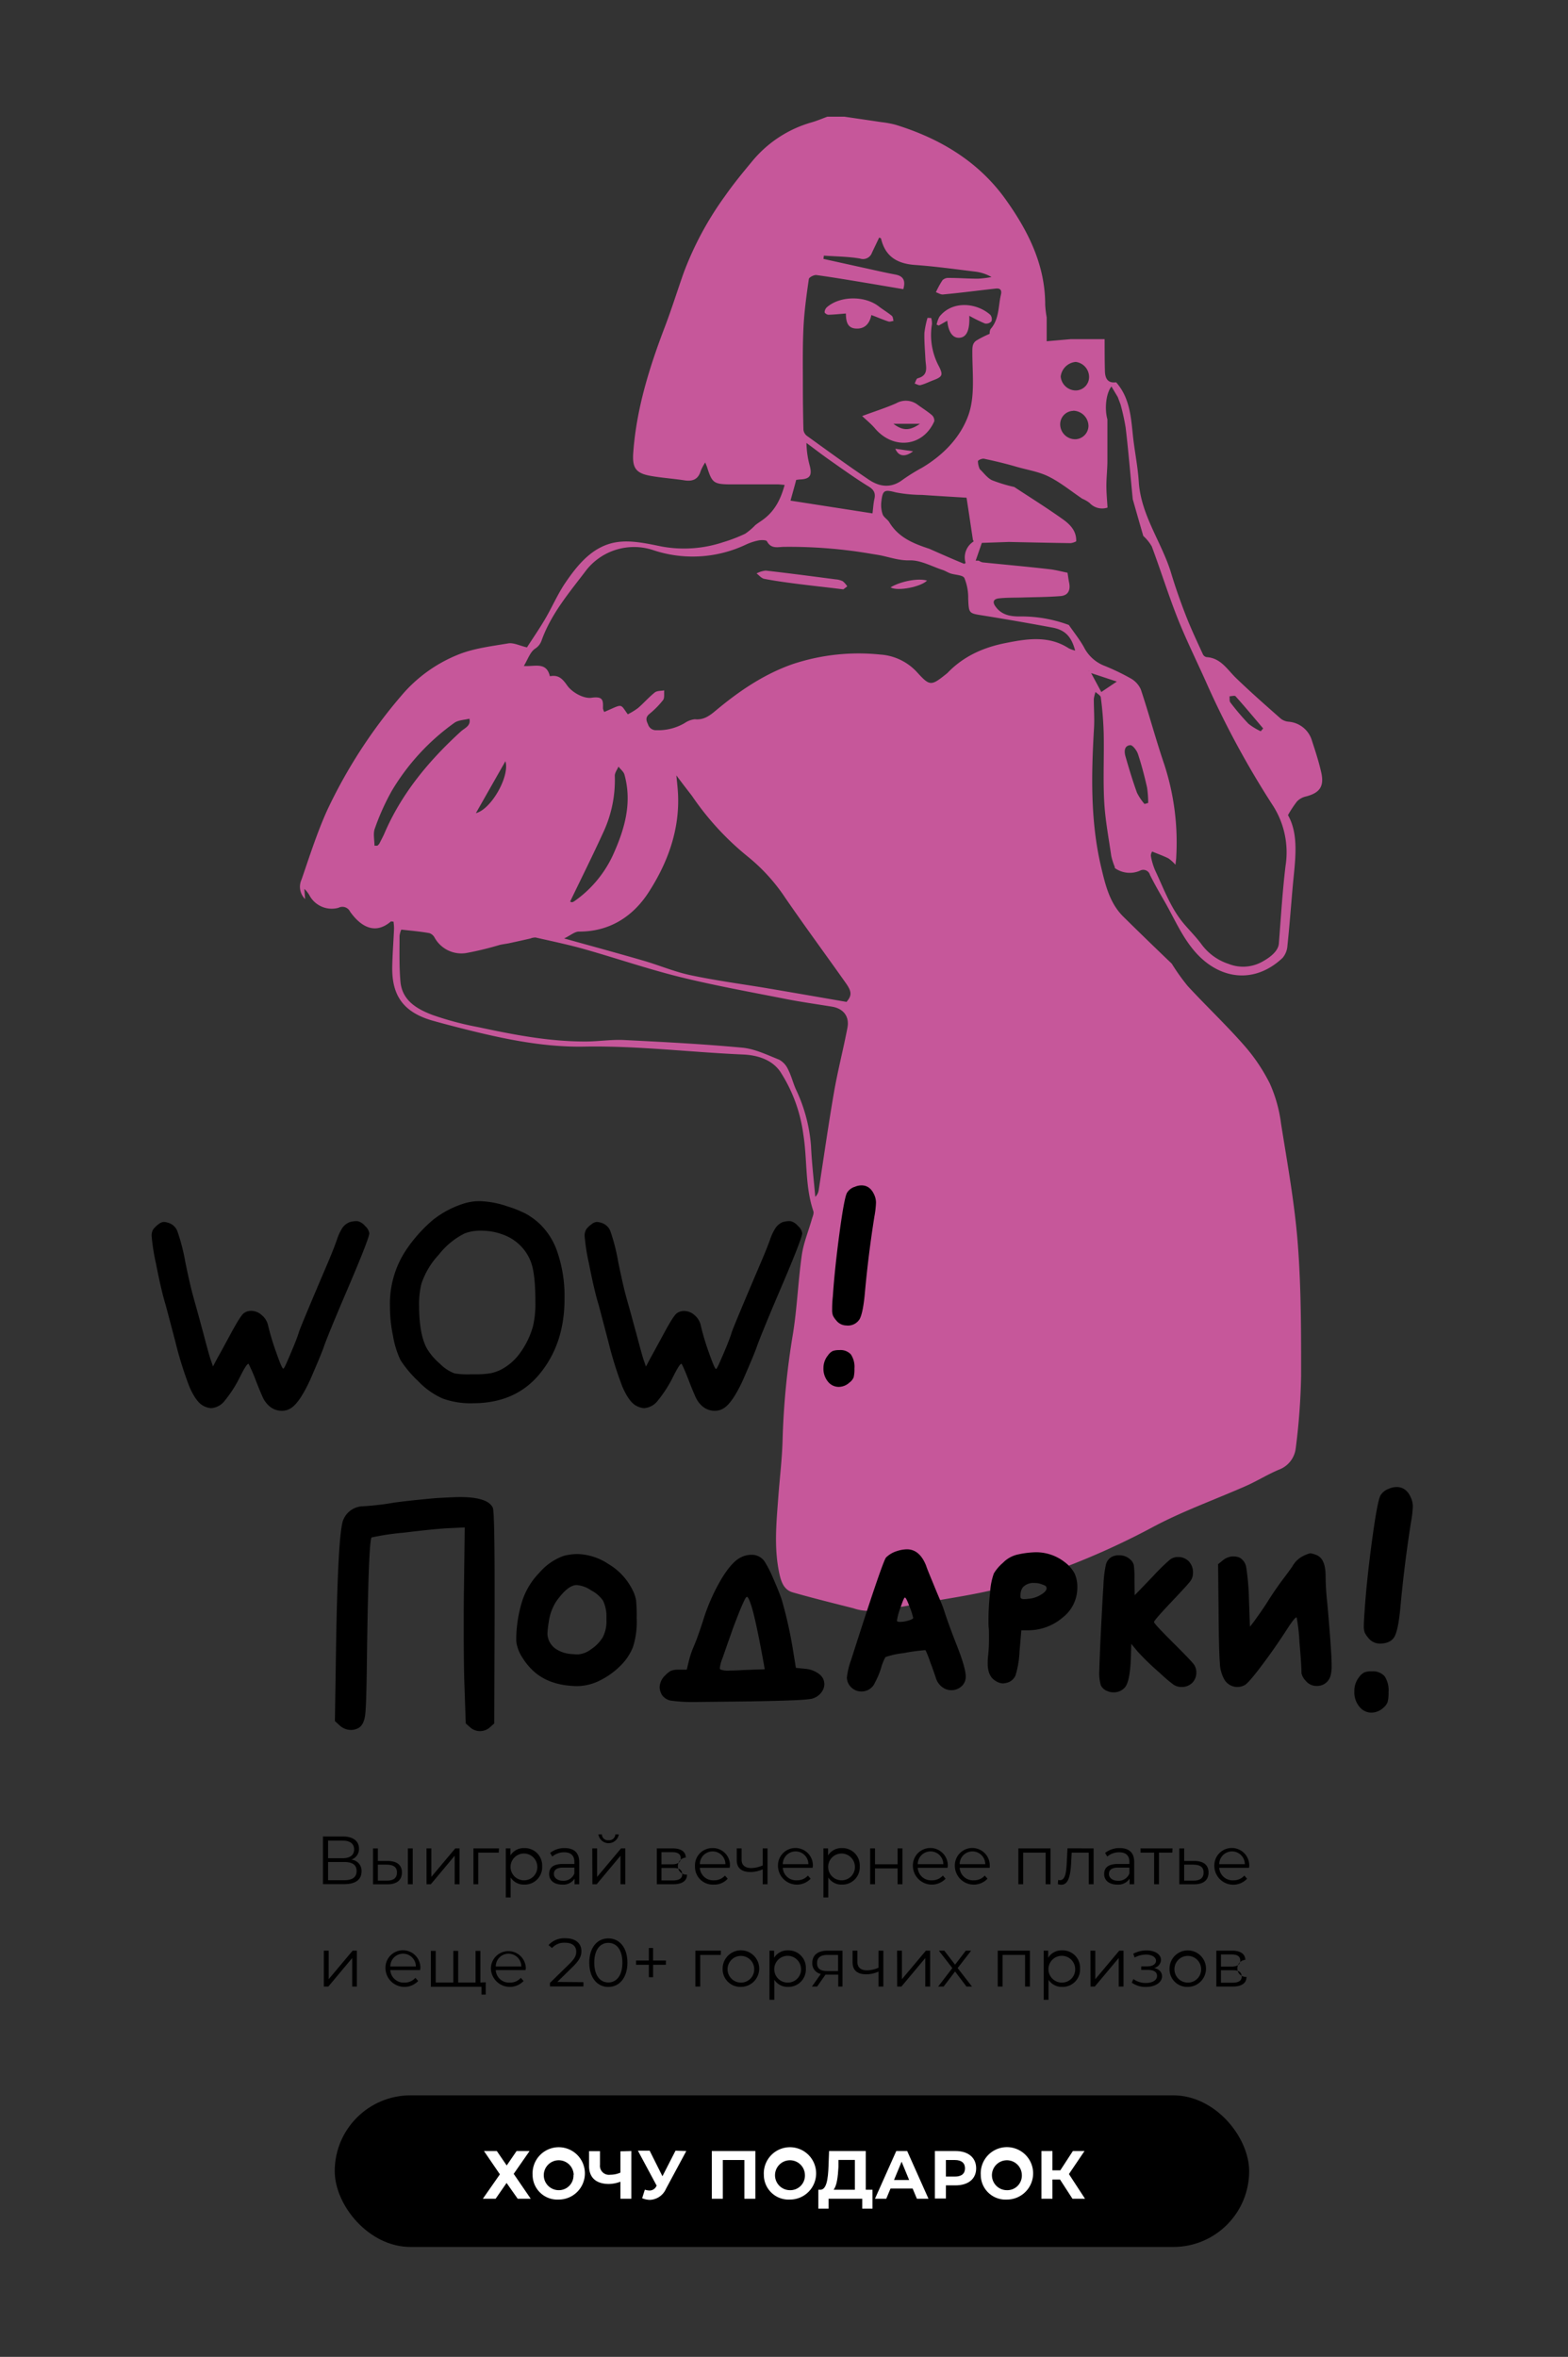 <svg id="Слой_1" data-name="Слой 1" xmlns="http://www.w3.org/2000/svg" viewBox="0 0 368 553"><rect x="0" y="0" width="368" height="553" fill="#333333" stroke="none"/><defs><style>.cls-1{fill:#c6579a;}.cls-2{fill:#fff;}</style></defs><path d="M84.85,439.08c0,1.92-1.36,3-4.06,3h-5V430.9h4.65c2.36,0,3.81,1,3.81,2.87a2.59,2.59,0,0,1-1.82,2.56A2.62,2.62,0,0,1,84.85,439.08ZM77,436h3.42c1.71,0,2.69-.71,2.69-2.07s-1-2.06-2.69-2.06H77Zm6.69,3c0-1.46-1-2.11-2.9-2.11H77v4.27h3.79C82.68,441.16,83.69,440.47,83.69,439Z"/><path d="M94.33,439.35c0,1.8-1.24,2.8-3.46,2.77H87.54v-8.42h1.14v2.94l2.4,0C93.19,436.68,94.33,437.62,94.33,439.35Zm-1.16,0c0-1.25-.8-1.82-2.37-1.84l-2.12,0v3.75l2.12,0C92.36,441.27,93.17,440.62,93.17,439.35Zm2.56-5.66h1.14v8.42H95.73Z"/><path d="M100.1,433.69h1.13v6.69l5.62-6.69h1v8.42h-1.14v-6.69l-5.6,6.69h-1Z"/><path d="M117.06,434.69h-4.82v7.42h-1.13v-8.42h6Z"/><path d="M127.24,437.9a4.08,4.08,0,0,1-4.2,4.29,3.69,3.69,0,0,1-3.2-1.67v4.69h-1.13V433.69h1.08v1.66a3.68,3.68,0,0,1,3.25-1.73A4.08,4.08,0,0,1,127.24,437.9Zm-1.14,0a3.14,3.14,0,1,0-3.14,3.28A3.1,3.1,0,0,0,126.1,437.9Z"/><path d="M135.94,436.89v5.22h-1.09v-1.32a3.15,3.15,0,0,1-2.9,1.4c-1.9,0-3.07-1-3.07-2.45s.83-2.39,3.25-2.39h2.67v-.51c0-1.44-.81-2.23-2.38-2.23a4.28,4.28,0,0,0-2.8,1l-.51-.85a5.31,5.31,0,0,1,3.42-1.14C134.71,433.62,135.94,434.71,135.94,436.89Zm-1.14,2.69V438.2h-2.64c-1.63,0-2.16.64-2.16,1.5s.79,1.59,2.13,1.59A2.69,2.69,0,0,0,134.8,439.58Z"/><path d="M139,433.69h1.14v6.69l5.62-6.69h1v8.42h-1.13v-6.69l-5.6,6.69h-1Zm1.44-3.29h.82a1.41,1.41,0,0,0,1.57,1.38,1.43,1.43,0,0,0,1.58-1.38h.82a2.42,2.42,0,0,1-4.79,0Z"/><path d="M161.24,439.82c0,1.45-1.06,2.29-3.25,2.29h-3.83v-8.42h3.72c1.9,0,3.07.76,3.07,2.16a2,2,0,0,0,.29,4Zm-6-2.39h2.53c1.29,0,2-.49,2-1.44s-.72-1.41-2-1.41h-2.53Zm4.85,2.32c0-1-.64-1.47-2.07-1.47h-2.78v2.93h2.67C159.36,441.21,160.12,440.76,160.12,439.75Z"/><path d="M171.25,438.25h-7a3.12,3.12,0,0,0,3.31,2.93,3.31,3.31,0,0,0,2.58-1.11l.64.74a4.13,4.13,0,0,1-3.25,1.38,4.18,4.18,0,0,1-4.42-4.29,4.06,4.06,0,0,1,4.12-4.28,4,4,0,0,1,4.08,4.28C171.27,438,171.25,438.12,171.25,438.25Zm-7-.85h6a3,3,0,0,0-6,0Z"/><path d="M180.13,433.69v8.42H179V438.6a7.14,7.14,0,0,1-2.87.64c-2,0-3.22-.88-3.22-2.78v-2.77h1.14v2.7c0,1.28.88,1.92,2.29,1.92a7,7,0,0,0,2.66-.62v-4Z"/><path d="M190.72,438.25h-7a3.12,3.12,0,0,0,3.31,2.93,3.31,3.31,0,0,0,2.58-1.11l.64.74a4.44,4.44,0,0,1-7.66-2.91,4.1,4.1,0,1,1,8.19,0C190.74,438,190.72,438.12,190.72,438.25Zm-7-.85h6a3,3,0,0,0-6,0Z"/><path d="M201.78,437.9a4.08,4.08,0,0,1-4.19,4.29,3.66,3.66,0,0,1-3.2-1.67v4.69h-1.14V433.69h1.09v1.66a3.66,3.66,0,0,1,3.25-1.73A4.07,4.07,0,0,1,201.78,437.9Zm-1.14,0a3.14,3.14,0,1,0-3.13,3.28A3.1,3.1,0,0,0,200.64,437.9Z"/><path d="M204.22,433.69h1.14v3.73h5.3v-3.73h1.14v8.42h-1.14v-3.72h-5.3v3.72h-1.14Z"/><path d="M222.39,438.25h-7a3.11,3.11,0,0,0,3.31,2.93,3.32,3.32,0,0,0,2.58-1.11l.64.74a4.45,4.45,0,0,1-7.67-2.91,4.1,4.1,0,1,1,8.19,0C222.4,438,222.39,438.12,222.39,438.25Zm-7-.85h6a3,3,0,0,0-6,0Z"/><path d="M232.28,438.25h-7.05a3.13,3.13,0,0,0,3.32,2.93,3.3,3.3,0,0,0,2.57-1.11l.64.74a4.44,4.44,0,0,1-7.66-2.91,4.1,4.1,0,1,1,8.19,0C232.29,438,232.28,438.12,232.28,438.25Zm-7.05-.85h6a3,3,0,0,0-6,0Z"/><path d="M246.55,433.69v8.42h-1.14v-7.42h-5.28v7.42H239v-8.42Z"/><path d="M256.66,433.69v8.42h-1.14v-7.42h-4l-.11,2.09c-.15,2.94-.52,5.44-2.32,5.44a3.17,3.17,0,0,1-.82-.13l.08-1a1.61,1.61,0,0,0,.4.07c1.39,0,1.52-2.26,1.63-4.48l.15-3Z"/><path d="M266.19,436.89v5.22h-1.08v-1.32a3.17,3.17,0,0,1-2.9,1.4c-1.91,0-3.07-1-3.07-2.45s.83-2.39,3.25-2.39h2.67v-.51c0-1.44-.82-2.23-2.39-2.23a4.3,4.3,0,0,0-2.8,1l-.51-.85a5.36,5.36,0,0,1,3.43-1.14C265,433.62,266.19,434.71,266.19,436.89Zm-1.13,2.69V438.2h-2.64c-1.64,0-2.16.64-2.16,1.5s.78,1.59,2.13,1.59A2.7,2.7,0,0,0,265.06,439.58Z"/><path d="M275.14,434.69H272v7.42h-1.13v-7.42h-3.19v-1h7.51Z"/><path d="M283.64,439.35c0,1.8-1.22,2.8-3.46,2.77h-3.4v-8.42h1.14v2.94l2.48,0C282.51,436.68,283.64,437.62,283.64,439.35Zm-1.16,0c0-1.25-.8-1.82-2.37-1.84l-2.19,0v3.75l2.19,0C281.67,441.27,282.48,440.62,282.48,439.35Z"/><path d="M293.15,438.25h-7a3.12,3.12,0,0,0,3.32,2.93,3.3,3.3,0,0,0,2.57-1.11l.64.74A4.44,4.44,0,0,1,285,437.9a4.1,4.1,0,1,1,8.19,0C293.17,438,293.15,438.12,293.15,438.25Zm-7-.85h6a3,3,0,0,0-6,0Z"/><path d="M76,457.69h1.14v6.69l5.62-6.69h1v8.42H82.66v-6.69l-5.6,6.69H76Z"/><path d="M98.6,462.25h-7a3.13,3.13,0,0,0,3.32,2.93,3.3,3.3,0,0,0,2.57-1.11l.65.74a4.45,4.45,0,0,1-7.67-2.91,4.1,4.1,0,1,1,8.19,0C98.61,462,98.6,462.12,98.6,462.25Zm-7-.85h6a3,3,0,0,0-6,0Z"/><path d="M114,465.11V468H113v-1.84H101.12v-8.42h1.14v7.42h4.13v-7.42h1.14v7.42h4.08v-7.42h1.13v7.42Z"/><path d="M123.35,462.25h-7a3.11,3.11,0,0,0,3.31,2.93,3.32,3.32,0,0,0,2.58-1.11l.64.74a4.45,4.45,0,0,1-7.67-2.91,4.1,4.1,0,1,1,8.2,0C123.37,462,123.35,462.12,123.35,462.25Zm-7-.85h6a3,3,0,0,0-6,0Z"/><path d="M136.93,465.08v1h-7.86v-.82l4.66-4.56c1.27-1.25,1.51-2,1.51-2.77,0-1.3-.92-2.1-2.63-2.1a3.81,3.81,0,0,0-3.06,1.25l-.81-.7a5,5,0,0,1,4-1.6c2.27,0,3.71,1.15,3.71,3,0,1.07-.34,2-1.84,3.51l-3.81,3.74Z"/><path d="M138.3,460.5c0-3.57,1.88-5.69,4.47-5.69s4.48,2.12,4.48,5.69-1.89,5.7-4.48,5.7S138.3,464.07,138.3,460.5Zm7.77,0c0-3-1.35-4.64-3.3-4.64s-3.3,1.65-3.3,4.64,1.35,4.65,3.3,4.65S146.07,463.5,146.07,460.5Z"/><path d="M156.28,461h-3v2.92h-1V461h-3V460h3v-2.93h1V460h3Z"/><path d="M169.16,458.69h-4.82v7.42H163.2v-8.42h6Z"/><path d="M169.6,461.9a4.29,4.29,0,1,1,4.29,4.29A4.15,4.15,0,0,1,169.6,461.9Zm7.41,0a3.13,3.13,0,1,0-3.12,3.28A3.08,3.08,0,0,0,177,461.9Z"/><path d="M189.13,461.9a4.08,4.08,0,0,1-4.2,4.29,3.68,3.68,0,0,1-3.2-1.67v4.69h-1.14V457.69h1.09v1.66a3.68,3.68,0,0,1,3.25-1.73A4.08,4.08,0,0,1,189.13,461.9Zm-1.14,0a3.14,3.14,0,1,0-3.14,3.28A3.1,3.1,0,0,0,188,461.9Z"/><path d="M197.73,457.69v8.42h-1v-2.79h-3l-1.95,2.79h-1.23l2.09-2.95a2.51,2.51,0,0,1-2-2.59c0-1.92,1.41-2.88,3.58-2.88Zm-3.58,4.78h2.54v-3.78h-2.46c-1.57,0-2.47.57-2.47,1.91S192.58,462.47,194.15,462.47Z"/><path d="M207.32,457.69v8.42h-1.14V462.6a7.1,7.1,0,0,1-2.87.64c-2,0-3.21-.88-3.21-2.78v-2.77h1.13v2.7c0,1.28.88,1.92,2.29,1.92a7,7,0,0,0,2.66-.62v-4Z"/><path d="M210.54,457.69h1.14v6.69l5.62-6.69h1v8.42h-1.14v-6.69l-5.6,6.69h-1Z"/><path d="M226.82,466.11l-2.67-3.53-2.69,3.53h-1.28l3.33-4.33-3.17-4.09h1.28l2.53,3.29,2.52-3.29h1.25l-3.17,4.09,3.37,4.33Z"/><path d="M241.72,457.69v8.42h-1.14v-7.42H235.3v7.42h-1.14v-8.42Z"/><path d="M253.48,461.9a4.08,4.08,0,0,1-4.2,4.29,3.69,3.69,0,0,1-3.2-1.67v4.69h-1.14V457.69H246v1.66a3.68,3.68,0,0,1,3.25-1.73A4.08,4.08,0,0,1,253.48,461.9Zm-1.14,0a3.14,3.14,0,1,0-3.14,3.28A3.1,3.1,0,0,0,252.34,461.9Z"/><path d="M255.92,457.69h1.14v6.69l5.62-6.69h1v8.42h-1.13v-6.69l-5.61,6.69h-1Z"/><path d="M272.72,463.69c0,1.52-1.68,2.51-3.77,2.51a5.54,5.54,0,0,1-3.33-1l.38-.85a4.89,4.89,0,0,0,2.9.92c1.52,0,2.65-.61,2.65-1.64s-.86-1.42-2.27-1.42h-1.44v-.83h1.38c1.23,0,2.09-.5,2.09-1.33s-1-1.44-2.33-1.44a5.79,5.79,0,0,0-2.69.69l-.32-.89a6.7,6.7,0,0,1,3.12-.78c1.92,0,3.39.88,3.39,2.26a2.05,2.05,0,0,1-1.63,1.87C272,462,272.72,462.7,272.72,463.69Z"/><path d="M274.48,461.9a4.28,4.28,0,1,1,4.29,4.29A4.14,4.14,0,0,1,274.48,461.9Zm7.41,0a3.13,3.13,0,1,0-3.12,3.28A3.08,3.08,0,0,0,281.89,461.9Z"/><path d="M292.55,463.82c0,1.45-1.06,2.29-3.25,2.29h-3.83v-8.42h3.72c1.9,0,3.07.76,3.07,2.16a2,2,0,0,0,.29,4Zm-6-2.39h2.53c1.29,0,2-.49,2-1.44s-.72-1.41-2-1.41h-2.53Zm4.85,2.32c0-1-.64-1.47-2.07-1.47h-2.78v2.93h2.67C290.67,465.21,291.43,464.76,291.43,463.75Z"/><path class="cls-1" d="M275,226.1a48.92,48.92,0,0,0,3.77,5.28c4.29,4.64,8.9,9,13.06,13.72a42.07,42.07,0,0,1,6.21,9.17,33.14,33.14,0,0,1,2.61,9.35c1.49,9.37,3.2,18.74,3.93,28.18.8,10.32.79,20.72.78,31.09a153.84,153.84,0,0,1-1.25,16.86,6.11,6.11,0,0,1-3.95,5.08c-2.58,1.08-5,2.59-7.53,3.73-7.4,3.28-15.11,6-22.2,9.81A176.78,176.78,0,0,1,239,371.46c-8,2.51-16.45,3.51-24.72,5.07-3.43.65-6.9,1.1-10.37,1.43a11,11,0,0,1-3.63-.61c-4.74-1.2-9.48-2.37-14.18-3.71-2-.56-2.69-2.23-3.14-4.21-1.37-6.09-.74-12.17-.29-18.27.33-4.43.88-8.86,1-13.31a180.64,180.64,0,0,1,2.41-24.76c1-6.14,1.22-12.42,2.1-18.6.4-2.85,1.56-5.6,2.35-8.4.18-.63.54-1.37.36-1.91-2-5.89-1.39-12.1-2.37-18.11a35.62,35.62,0,0,0-5.42-14.65c-2-2.86-5.43-3.87-8.8-4-12.4-.54-24.72-2.08-37.19-1.85-10.44.19-20.71-2.19-30.83-4.81-1.48-.38-3-.79-4.43-1.19-7.73-2.09-9.92-6.56-9.79-12.86.06-3,.3-5.93.42-8.89a11.35,11.35,0,0,0-.13-1.58c-.41,0-.59-.1-.65,0-3.8,3.24-7.17,1-9.53-2.32a2,2,0,0,0-2.74-.92,5.93,5.93,0,0,1-6.67-2.68,6.59,6.59,0,0,0-1.33-1.76l.18,2.4a4.06,4.06,0,0,1-.83-4.61c1.88-5.45,3.64-11,6-16.22a118.86,118.86,0,0,1,17.5-27,34,34,0,0,1,13-9.43c3.73-1.57,8-2.06,12-2.74,1.27-.21,2.69.55,4.39.94,1.36-2.1,2.89-4.32,4.26-6.65,1.65-2.8,2.94-5.84,4.76-8.52,3-4.39,6.51-8.64,12-9.51,3.39-.54,7.1.3,10.56,1a29,29,0,0,0,14.46-1,35.9,35.9,0,0,0,5.2-2,14.81,14.81,0,0,0,2.35-2c.7-.56,1.47-1,2.18-1.57,2.54-2,3.83-4.67,4.71-7.87-.64-.05-1.19-.13-1.74-.13-3.78,0-7.55,0-11.33,0-3.57-.06-4-.45-5.1-3.94-.09-.3-.22-.58-.47-1.2a11.34,11.34,0,0,0-1.06,2c-.6,2-1.92,2.49-3.84,2.19-2.68-.41-5.4-.58-8.07-1.07-3.47-.65-4.18-2-3.91-5.55.76-10.26,3.79-19.92,7.43-29.45,1.56-4.1,2.87-8.29,4.32-12.42A75.91,75.91,0,0,1,170.15,46c1.93-2.77,4.08-5.39,6.25-8a28,28,0,0,1,14.08-9.29c1.26-.36,2.47-.88,3.7-1.33h4c2.89.43,5.79.84,8.68,1.28a23,23,0,0,1,3.31.61c10.41,3.2,19.49,8.62,25.86,17.54,5.22,7.31,9.29,15.3,9.27,24.71a25,25,0,0,0,.35,2.95v5.6l5.6-.49,8,0c0,2.52,0,5,.07,7.54.05,1.65.65,2.85,2.63,2.58,3.31,3.75,3.5,8.45,4,13.07.4,3.42,1.09,6.81,1.31,10.24.52,8,5.47,14.29,7.65,21.63,1,3.3,2.15,6.56,3.4,9.77s2.62,6.08,4,9.1a1.26,1.26,0,0,0,.82.67c3.34.18,4.85,2.85,6.91,4.86,3.42,3.31,7,6.45,10.57,9.6a3.5,3.5,0,0,0,1.83.7,6.21,6.21,0,0,1,5.49,4.52c.81,2.46,1.61,4.93,2.17,7.45.72,3.26-.42,4.78-3.69,5.59a4.14,4.14,0,0,0-2,1.13,25.83,25.83,0,0,0-2.13,3.23c2.69,4.74,1.65,10.78,1.11,16.79-.41,4.62-.75,9.24-1.24,13.85a4.88,4.88,0,0,1-1.13,2.85c-6.47,6.1-14.49,5.14-20.16-1-3.3-3.59-5.12-8-7.5-12.16-1.2-2.07-2.39-4.15-3.46-6.28a1.63,1.63,0,0,0-2.39-1,6,6,0,0,1-5.86-.63l0,0a1.07,1.07,0,0,0-.07-.39,15.55,15.55,0,0,1-.77-2.43c-.61-4.26-1.43-8.51-1.66-12.79-.29-5.36,0-10.74-.12-16.11a81.8,81.8,0,0,0-.67-8.27c0-.49-.81-.89-1.24-1.33a7.74,7.74,0,0,0-.41,1.66c0,2.26.18,4.52.05,6.77-.65,11-.87,21.91,1.68,32.7,1,4.2,2,8.45,5.24,11.63Q269.3,220.66,275,226.1Zm-19.35-68.63.4.4,2.42,4.5,3.64-2.45-6.06-2-.41-.4a.67.67,0,0,0-.06-.15s-.07,0-.11,0ZM218.1,128.76l0,0c2.69,1.19,5.38,2.39,8.1,3.5.24.1.74-.46,1.12-.71h2.39a3,3,0,0,0,.87.4c5.24.54,10.49,1,15.74,1.61,1.42.16,2.82.54,4.22.82.13.78.22,1.56.38,2.33.36,1.73-.21,3-2,3.15-3,.24-5.92.24-8.88.33-1.84.06-3.69,0-5.52.2-1.4.12-1.67.9-.82,2,1.4,1.91,3.45,2.26,5.6,2.25a32,32,0,0,1,11.55,2c1.2,1.74,2.53,3.39,3.55,5.22a9.07,9.07,0,0,0,4.54,4.25,53.4,53.4,0,0,1,6.31,3,5.61,5.61,0,0,1,2.49,2.64c1.95,5.84,3.53,11.81,5.52,17.64A59,59,0,0,1,276.06,201c0,.59-.12,1.17-.19,1.9a8.88,8.88,0,0,0-1.64-1.49c-1.14-.58-2.37-1-3.82-1.61a1.81,1.81,0,0,0-.31,1,14.88,14.88,0,0,0,1,3.41c2.06,4.36,3.69,9,6.9,12.71,1.34,1.56,2.77,3,4,4.66a12.81,12.81,0,0,0,6.33,4.58,9.21,9.21,0,0,0,7.51-.3c2.25-1.15,4.16-2.71,4.3-4.46.48-6.09.84-12.19,1.57-18.24a20.38,20.38,0,0,0-2.82-13.92,211.77,211.77,0,0,1-15.36-28.14c-2.3-5.23-4.86-10.34-7-15.64-2.26-5.67-4.08-11.52-6.21-17.24a10.2,10.2,0,0,0-2-2.47q-1.25-4.31-2.47-8.62c-.55-5.61-1-11.22-1.67-16.82a51.5,51.5,0,0,0-1.2-5.42l-.64-1.71-1.49-2.5c-1.3,1.65-1.64,5.26-.95,7.73,0,3.23,0,6.46,0,9.69,0,2-.24,3.93-.24,5.89,0,1.71.17,3.41.27,5.11a4,4,0,0,1-4.2-1.08,7.34,7.34,0,0,0-1.72-1c-2.62-1.76-5.09-3.81-7.89-5.2-2.35-1.17-5.07-1.57-7.63-2.32s-5-1.32-7.52-1.86c-.45-.1-1.41.29-1.46.58a4.82,4.82,0,0,0,.43,1.85c.95.89,1.76,2.07,2.87,2.6a35,35,0,0,0,5.22,1.59c3.81,2.5,7.68,4.92,11.39,7.56,1.7,1.21,3.27,2.76,3.15,5.2a4,4,0,0,1-1.27.42c-4.85-.07-9.7-.18-14.55-.28l-8,.28-.41-.76c-.51-3.36-1-6.72-1.5-9.9-3.33-.21-6.89-.41-10.44-.66a33.39,33.39,0,0,1-6.11-.58c-2.68-.69-3.13-.62-3.44,2.13a6.73,6.73,0,0,0,.3,3c.26.72,1.15,1.18,1.57,1.88C210.88,126.14,214.41,127.55,218.1,128.76Zm-59.43,53.08c0-.15-.09-.3,0-.09-.14-.16,0-.05.06.06.13,1.45.31,2.89.39,4.34.45,8.57-2.44,16.34-6.93,23.27-3.63,5.59-9.1,9.2-16.32,9.16-1,0-2,.92-3.47,1.61,6.67,1.86,12.68,3.49,18.67,5.23,3.66,1.07,7.22,2.59,10.94,3.38,5.68,1.21,11.46,2,17.19,2.93,6.46,1.09,12.92,2.22,19.48,3.35,1.22-1.47,1.3-2.33-.16-4.4-4.71-6.67-9.56-13.24-14.21-20a43.06,43.06,0,0,0-8.93-9.79,66.12,66.12,0,0,1-13-14.18C161.13,185.09,159.88,183.48,158.67,181.84ZM147.34,167.6a16.41,16.41,0,0,0,2.4-1.47c1.36-1.17,2.54-2.55,3.94-3.66.53-.42,1.46-.34,2.21-.48-.08.77.12,1.75-.28,2.28a20.55,20.55,0,0,1-3.21,3.25c-.93.79-.77,1.48-.32,2.42a1.94,1.94,0,0,0,2,1.39,12.29,12.29,0,0,0,6.62-1.68,5.18,5.18,0,0,1,2.37-.89c2.18.23,3.58-.92,5.1-2.19,5.39-4.48,11.12-8.37,17.81-10.73a49.15,49.15,0,0,1,20.61-2.26,12.86,12.86,0,0,1,8.5,4c3.06,3.36,3.35,3.48,6.87.65a4.31,4.31,0,0,0,.46-.39c3.79-3.93,8.53-6,13.79-7,5-1,10-1.73,14.63,1.28a7.33,7.33,0,0,0,1.49.53c-.86-3.26-2.33-4.83-5.3-5.39q-8.08-1.51-16.2-2.82c-3.5-.55-3.44-.46-3.6-4a12,12,0,0,0-.9-4.82c-.37-.72-2.13-.7-3.25-1.07-.63-.21-1.19-.6-1.82-.81-2.57-.83-5.18-2.33-7.75-2.26-2.77.08-5.13-.92-7.69-1.32l-1.18-.19A113.58,113.58,0,0,0,184,128.31c-1.36,0-3,.59-4-1.3-.16-.33-1.37-.33-2-.2a13.41,13.41,0,0,0-3,1A29.21,29.21,0,0,1,153.07,129a14.29,14.29,0,0,0-15.34,4.61c-4,5.29-8.37,10.33-10.64,16.72a3.69,3.69,0,0,1-1.52,1.88c-1.17.8-1.7,2.52-2.63,4.05,2.55.2,5.3-1.07,6.11,2.41,2-.37,2.9.51,4.07,2.17s3.89,3.13,5.68,2.88c2.72-.39,2.78.55,2.71,2.47a2.56,2.56,0,0,0,.31.86C146.29,165.13,145.44,165,147.34,167.6ZM94.18,218.12a5.07,5.07,0,0,0-.41,1.5c0,3.56-.1,7.14.21,10.68.39,4.47,3.9,6.46,7.49,7.83A73,73,0,0,0,112.24,241c8.31,1.78,16.65,3.4,25.2,3.37,3,0,6-.49,8.95-.35,9.28.46,18.56.94,27.8,1.8,2.94.27,5.81,1.67,8.61,2.79a4.77,4.77,0,0,1,2.12,2.24c.77,1.48,1.17,3.14,1.84,4.68a37.34,37.34,0,0,1,3.58,13.37c.18,4,.66,7.95,1,11.92a2.71,2.71,0,0,0,.82-1.69c1.19-7.66,2.27-15.34,3.6-23,.87-5,2.18-10,3.13-15,.51-2.68-1-4.5-3.61-4.93-3.67-.6-7.35-1.11-11-1.83-8.25-1.63-16.55-3.12-24.72-5.14-7.59-1.88-15-4.43-22.54-6.56-3.73-1.05-7.54-1.84-11.32-2.7a3.14,3.14,0,0,0-1.24.24c-1.64.37-3.28.74-4.92,1.09-.76.16-1.54.24-2.29.42a75.31,75.31,0,0,1-7.85,1.9A7.19,7.19,0,0,1,102,220a2.19,2.19,0,0,0-1.24-1.06C98.62,218.56,96.46,218.37,94.18,218.12ZM212,67.85l-7.38-1.25c-4.32-.71-8.63-1.46-13-2.06-.57-.08-1.73.52-1.79.93-.54,3.73-1.06,7.48-1.25,11.24-.23,4.5-.15,9-.15,13.53q0,5.27.13,10.54a2.11,2.11,0,0,0,.77,1.45c4.84,3.49,9.65,7,14.6,10.33,2.51,1.69,5.23,2.06,7.93,0a45.11,45.11,0,0,1,4.56-2.83c5.05-3,9.13-7.26,10.93-12.53,1.49-4.38.87-9.53.85-14.34,0-1.24-.06-2.24.91-2.93a23.56,23.56,0,0,1,3.15-1.6c0-.19,0-.84.28-1.19,2-2.34,1.73-5.31,2.37-8,.26-1.1-.19-1.55-1.21-1.43-4.12.45-8.24,1-12.37,1.38-.54.06-1.12-.34-1.68-.52a21.44,21.44,0,0,1,1.55-2.83,1.94,1.94,0,0,1,1.44-.53c2.3,0,4.6.18,6.9.18A23.1,23.1,0,0,0,232.7,65,10,10,0,0,0,229,63.75c-4.74-.58-9.47-1.24-14.22-1.58-4.16-.29-7-1.93-8-6.18,0-.08-.2-.13-.44-.26-.56,1.19-1.13,2.37-1.69,3.55a2.22,2.22,0,0,1-2.83,1.38c-2.78-.47-5.63-.48-8.46-.68l-.1.77,9.06,2c2.59.56,5.16,1.17,7.77,1.66C212.23,64.79,212.51,66.08,212,67.85Zm-26.5,49.61,19.27,3c.16-1.28.21-2.33.44-3.35.34-1.43-.14-2.24-1.41-3-3-1.84-5.82-3.87-8.69-5.88-2-1.39-3.89-2.86-5.84-4.3a21.63,21.63,0,0,0,.8,5.45c.54,2.17,0,3-2.21,3.11-.32,0-.64.07-1,.11C186.46,114.16,186,115.73,185.53,117.46ZM133.8,211.55c.2.07.33.16.44.14a1.3,1.3,0,0,0,.53-.22,27,27,0,0,0,9-10.66c2.79-6.11,4.65-12.31,2.79-19.05-.19-.7-.93-1.26-1.41-1.89-.3.72-.88,1.45-.86,2.16a29,29,0,0,1-2.65,13.16C139.14,200.66,136.45,206.05,133.8,211.55ZM87.89,198.43h.68A3.86,3.86,0,0,0,89,198c.48-.95,1-1.89,1.4-2.87,4.06-9.24,10.39-16.77,17.76-23.5.92-.84,2.4-1.3,2-3-1.2.31-2.64.31-3.56,1a52.82,52.82,0,0,0-14.61,15.86,55,55,0,0,0-4,8.86C87.52,195.54,87.89,197.05,87.89,198.43Zm180.72-9.79.86-.24a23.19,23.19,0,0,0-.27-3.66c-.6-2.64-1.28-5.26-2.13-7.83-.28-.84-1.26-2.12-1.81-2.07-1.47.13-1.43,1.55-1.11,2.66.82,2.86,1.68,5.7,2.69,8.5A12.83,12.83,0,0,0,268.61,188.64ZM255.6,88.4a3.57,3.57,0,0,0-3.14-3.48,3.89,3.89,0,0,0-3.52,3.42,3.58,3.58,0,0,0,3.38,3.27A3.15,3.15,0,0,0,255.6,88.4Zm-3.72,8a3.15,3.15,0,0,0-3.06,3.22,3.52,3.52,0,0,0,3.64,3.44,3.19,3.19,0,0,0,3-3.12A3.64,3.64,0,0,0,251.88,96.37ZM111.69,190.79c3.64-.92,8-8.71,6.93-12.18C116.15,182.94,113.92,186.87,111.69,190.79Zm184.2-19.21.57-.66c-2.15-2.53-4.27-5.08-6.48-7.55-.21-.24-.94,0-1.42,0,.06.49-.06,1.12.2,1.45a58,58,0,0,0,4.25,5A14.4,14.4,0,0,0,295.89,171.58Z"/><path class="cls-1" d="M255.61,157.47l-.18-.18s.09,0,.11,0a.67.67,0,0,1,.06.15Z"/><path class="cls-1" d="M256,157.87c-.13-.14-.26-.27-.4-.4h0l.41.4Z"/><path class="cls-1" d="M261.63,203.76c0-.13-.05-.26-.07-.39A1.07,1.07,0,0,1,261.63,203.76Z"/><path class="cls-1" d="M197.93,138.28c-4.1-.49-7.72-.89-11.33-1.35-2.43-.32-4.86-.65-7.26-1.12-.65-.13-1.19-.83-1.78-1.26a5.89,5.89,0,0,1,2.14-.67c5.46.62,10.91,1.34,16.36,2.05a4.75,4.75,0,0,1,1.72.44,4.64,4.64,0,0,1,1.06,1.21Z"/><path class="cls-1" d="M209,137.81c2.47-1.47,6.56-2.2,8.57-1.59C216.18,137.69,210.6,138.81,209,137.81Z"/><path class="cls-1" d="M202.34,97.62c3-1.12,5.6-1.93,8-3a4.57,4.57,0,0,1,5,.32c1.12.83,2.31,1.56,3.37,2.46a1.72,1.72,0,0,1,.56,1.45c-2.61,5.89-9.41,6.75-13.79,1.82C204.55,99.54,203.37,98.59,202.34,97.62Zm13.56,1.82h-6.22C211.86,101.07,213.44,101.14,215.9,99.44Z"/><path class="cls-1" d="M198.52,73.56c-1.52.12-2.81.26-4.11.29-.31,0-.88-.38-.88-.6a1.69,1.69,0,0,1,.52-1.15c3.08-2.71,8.93-2.77,12.2-.2,1,.77,2.09,1.41,3.06,2.21.27.22.27.78.4,1.18-.41.06-.86.26-1.21.14-1.31-.42-2.58-1-4-1.51-.44,2.21-1.73,3.35-3.77,3.16S198.56,75.09,198.52,73.56Z"/><path class="cls-1" d="M227.49,74.1c.13,3.32-.6,5-2.25,5.15s-2.67-1.36-2.92-4l-2,1.13-.5-.21a6.55,6.55,0,0,1,.67-1.88c3.06-3.85,8.73-3.25,11.92-.43a1.6,1.6,0,0,1,.28,1.53,1.66,1.66,0,0,1-1.52.52A36.94,36.94,0,0,1,227.49,74.1Z"/><path class="cls-1" d="M218.54,74.61a4.63,4.63,0,0,1,.19,1.4,15.55,15.55,0,0,0,1.66,10c1,2,.76,2.41-1.35,3.21-1,.37-1.94.87-3,1.14-.4.11-.92-.23-1.38-.37.23-.43.39-1.14.71-1.23,2.68-.7,1.91-2.71,1.82-4.48-.1-2.05-.29-4.1-.24-6.15a21.12,21.12,0,0,1,.73-3.55Z"/><path class="cls-1" d="M214.29,105.89c-1.89,1.45-3.42,1.2-4.17-.6Z"/><path class="cls-1" d="M227.29,131.53l-.26-.22.25.23Z"/><path class="cls-1" d="M230.78,126.37a4.42,4.42,0,0,0-2.72,7.85"/><path d="M82,286.78a5.38,5.38,0,0,1,1.62-.26h.27a3.21,3.21,0,0,1,1.78,1.13,2.85,2.85,0,0,1,1,1.72q0,1.25-6,15.19-3.78,8.9-4.64,11.37-.54,1.62-3.28,7.92-2.43,5.23-4.42,6.52a3.9,3.9,0,0,1-2.21.65,4.39,4.39,0,0,1-2.8-1,6.25,6.25,0,0,1-1.43-1.72c-.3-.57-.92-2-1.86-4.42A39.78,39.78,0,0,0,58.34,320h-.05q-.43,0-1.89,2.91a29.27,29.27,0,0,1-3.63,5.71,4.42,4.42,0,0,1-3.21,1.78,4.45,4.45,0,0,1-2.1-.7q-1.56-1-3-4.31a87.4,87.4,0,0,1-3.34-10.72c-1.33-5.07-2.09-7.92-2.27-8.57-.68-2.22-1.43-5.46-2.26-9.7a47.85,47.85,0,0,1-1-6.35,2.86,2.86,0,0,1,.35-1.57,5.45,5.45,0,0,1,1.26-1.23,2.15,2.15,0,0,1,1.24-.54,3.67,3.67,0,0,1,.92.16,3.31,3.31,0,0,1,2.23,1.91A45,45,0,0,1,43.47,296c.54,2.66,1,4.7,1.35,6.14s.81,3.09,1.35,5,1,3.7,1.5,5.49q1.45,5.55,1.84,6.58l.48,1.4,1-1.89q.77-1.35,3.18-5.82c1.48-2.73,2.48-4.31,3-4.74a2.83,2.83,0,0,1,1.78-.59,3.72,3.72,0,0,1,2.48,1A4.34,4.34,0,0,1,62.92,311a58,58,0,0,0,1.89,6.27c.9,2.57,1.45,3.86,1.67,3.86s.72-1.18,1.72-3.53,1.69-4.09,2-5.2q.81-2.22,6.9-16.49,1.23-2.91,2-5.12a11.67,11.67,0,0,1,1.3-2.75A3.86,3.86,0,0,1,82,286.78Z"/><path d="M108.61,282.47a12.53,12.53,0,0,1,4-.64,21.71,21.71,0,0,1,6.52,1.24,26.21,26.21,0,0,1,4.41,1.78,17.06,17.06,0,0,1,3.13,2.31,16.48,16.48,0,0,1,3.93,6,32,32,0,0,1,1.89,11.63q0,10-5.28,16.87-5.72,7.59-16.22,7.59a19,19,0,0,1-7.14-1.13,18.07,18.07,0,0,1-5.74-4.09A26.76,26.76,0,0,1,94,319.14a21.59,21.59,0,0,1-1.78-5.79,32.61,32.61,0,0,1-.7-6.74,22.73,22.73,0,0,1,4-13.63,34.43,34.43,0,0,1,6.14-6.79A22.66,22.66,0,0,1,108.61,282.47ZM118.85,290a14.63,14.63,0,0,0-6-1.24,10.28,10.28,0,0,0-3.82.65,17.71,17.71,0,0,0-6.06,5,18.44,18.44,0,0,0-4.07,6.82,19.81,19.81,0,0,0-.54,5.06q0,7,1.94,10.3a14.91,14.91,0,0,0,3,3.44,9.49,9.49,0,0,0,3.37,2.21,18,18,0,0,0,3.66.22h1.51a21.46,21.46,0,0,0,3.42-.27,10.78,10.78,0,0,0,2.29-.81,12.78,12.78,0,0,0,4.56-4,19.51,19.51,0,0,0,3-6.28,23.71,23.71,0,0,0,.54-5.76q0-6.3-1-9.11A10.89,10.89,0,0,0,118.85,290Z"/><path d="M183.61,286.78a5.38,5.38,0,0,1,1.62-.26h.26a3.18,3.18,0,0,1,1.78,1.13,2.8,2.8,0,0,1,1,1.72q0,1.25-6,15.19-3.76,8.9-4.63,11.37-.54,1.62-3.29,7.92c-1.61,3.49-3.09,5.66-4.42,6.52a3.87,3.87,0,0,1-2.2.65,4.42,4.42,0,0,1-2.81-1,6.2,6.2,0,0,1-1.42-1.72c-.31-.57-.93-2-1.86-4.42s-1.57-3.77-1.67-3.88h-.06c-.29,0-.91,1-1.88,2.91a29.22,29.22,0,0,1-3.64,5.71,4.42,4.42,0,0,1-3.21,1.78,4.48,4.48,0,0,1-2.1-.7q-1.56-1-3-4.31a89.22,89.22,0,0,1-3.34-10.72c-1.33-5.07-2.08-7.92-2.26-8.57-.69-2.22-1.44-5.46-2.27-9.7a47.85,47.85,0,0,1-1-6.35,3,3,0,0,1,.35-1.57,5.33,5.33,0,0,1,1.27-1.23,2.12,2.12,0,0,1,1.24-.54,3.61,3.61,0,0,1,.91.16,3.33,3.33,0,0,1,2.24,1.91,45,45,0,0,1,1.86,7.25c.54,2.66,1,4.7,1.34,6.14s.81,3.09,1.35,5,1,3.7,1.51,5.49q1.46,5.55,1.83,6.58l.49,1.4,1-1.89q.75-1.35,3.18-5.82,2.2-4.1,3-4.74a2.8,2.8,0,0,1,1.77-.59,3.7,3.7,0,0,1,2.48,1,4.35,4.35,0,0,1,1.46,2.48,55.44,55.44,0,0,0,1.88,6.27c.9,2.57,1.46,3.86,1.67,3.86s.72-1.18,1.73-3.53,1.68-4.09,2-5.2q.81-2.22,6.9-16.49,1.25-2.91,2.05-5.12A11.74,11.74,0,0,1,182.1,288,4,4,0,0,1,183.61,286.78Z"/><path d="M194.33,318a3,3,0,0,1,1.1-1,4.26,4.26,0,0,1,1.54-.22,3.32,3.32,0,0,1,2.72,1,5.26,5.26,0,0,1,.84,3.34,7.77,7.77,0,0,1-.19,2.07,3,3,0,0,1-1,1.22,3.75,3.75,0,0,1-2.47,1,3.22,3.22,0,0,1-2.56-1.24,4.76,4.76,0,0,1-1.05-3.18A4.68,4.68,0,0,1,194.33,318Zm6.2-39.49a3.88,3.88,0,0,1,1.67-.38c1.4,0,2.42.81,3.07,2.42a4.45,4.45,0,0,1,.32,1.62,21.87,21.87,0,0,1-.38,3.29q-1.4,8.83-2.21,17.67c-.28,3.23-.7,5.35-1.24,6.36a3.21,3.21,0,0,1-3.12,1.51,3.07,3.07,0,0,1-2.42-1.24,4.63,4.63,0,0,1-.73-1.08,3.7,3.7,0,0,1-.19-1.4c0-.61,0-1.64.16-3.07q.43-6.46,1.56-14.87t1.78-9.49A3.31,3.31,0,0,1,200.53,278.49Z"/><path d="M102.41,351.5c2.89-.16,4.73-.24,5.54-.24q6.49,0,7.7,2.47.42.9.43,17.46v8.37L116,404.37l-1,.9a3.48,3.48,0,0,1-4.69,0l-1-.9-.3-8.73q-.18-4.63-.18-14,0-6.15.06-8.91l.18-14.34-4.09.19q-3.19.18-10.33,1.05a58.11,58.11,0,0,0-7.44,1.11q-.72.85-1.08,27.34-.12,11.81-.42,14.24c-.2,1.63-.75,2.68-1.63,3.16a3.73,3.73,0,0,1-1.68.42,3.94,3.94,0,0,1-2.71-1.08l-1.09-1,.24-15.42q.42-29,1.75-31.85a5.1,5.1,0,0,1,4.64-3.13,63.48,63.48,0,0,0,7.22-.85Q96.69,352,102.41,351.5Z"/><path d="M132.33,365.05a13,13,0,0,1,3.25-.42,13.78,13.78,0,0,1,7.23,2.35,14.57,14.57,0,0,1,5.6,6,8.46,8.46,0,0,1,.87,2.47,36.48,36.48,0,0,1,.15,4.21,19.46,19.46,0,0,1-.9,6.86,12.85,12.85,0,0,1-3,4.4,18.16,18.16,0,0,1-4.85,3.43,12.09,12.09,0,0,1-5.3,1.27q-6.32-.12-10-3.37a14.73,14.73,0,0,1-2.74-3.26,9.19,9.19,0,0,1-1.42-3.49,5.93,5.93,0,0,1-.06-1,30.69,30.69,0,0,1,1.45-9,17,17,0,0,1,4-6.51A13.43,13.43,0,0,1,132.33,365.05Zm6.45,8.13a6.93,6.93,0,0,0-3.44-1.27c-1.4,0-3,1.29-4.81,3.86a11.88,11.88,0,0,0-1.75,4.87,20.73,20.73,0,0,0-.3,2.71,4.5,4.5,0,0,0,2,3.56,7.64,7.64,0,0,0,3.91,1.2,12.3,12.3,0,0,0,1.33.06,5.65,5.65,0,0,0,3-1.2,8.86,8.86,0,0,0,2.77-2.86,8.2,8.2,0,0,0,.84-3.95v-.84a8.5,8.5,0,0,0-.81-3.76A7.58,7.58,0,0,0,138.78,373.18Z"/><path d="M174,365.35a5.45,5.45,0,0,1,2.35-.54,3.62,3.62,0,0,1,3.13,1.62,28.27,28.27,0,0,1,2,3.95c.94,2.15,1.61,3.8,2,5a99.71,99.71,0,0,1,2.71,12.28l.6,3.67,2.29.24a6,6,0,0,1,3.19,1.24,2.93,2.93,0,0,1,1.2,2.32,3.2,3.2,0,0,1-.36,1.44,4,4,0,0,1-3.25,2.11q-2.42.36-15.3.54l-10.71.12a40.41,40.41,0,0,1-6.3-.3,3.23,3.23,0,0,1-2.13-1.26,3.72,3.72,0,0,1-.61-1.87,4,4,0,0,1,1.33-2.83A5.53,5.53,0,0,1,157.5,392a5.11,5.11,0,0,1,1.81-.24h1.87l.48-2a22.39,22.39,0,0,1,1.26-3.68c.48-1.12,1.17-3,2.05-5.72a45.57,45.57,0,0,1,4.37-9.93C171,367.68,172.56,366,174,365.35Zm2.47,11.86c-.52-1.68-.9-2.53-1.14-2.53s-.44.4-.82,1.21-.82,1.84-1.32,3.13-1,2.54-1.42,3.76-.88,2.47-1.32,3.74-.72,2.07-.84,2.43a9,9,0,0,0-.67,2.41.49.49,0,0,0,.12.36,5.38,5.38,0,0,0,2.29.24c.4,0,1.45,0,3.13-.12l5-.18-.24-1.38Q177.5,380.71,176.47,377.21Z"/><path d="M210.31,364a8.19,8.19,0,0,1,2.53-.48c2,0,3.51,1.29,4.52,3.86.28.88,1,2.55,2,5s1.79,4.18,2.11,5.18c.72,2.25,1.69,4.92,2.89,8q2.29,5.73,2.29,7.77a3,3,0,0,1-1,2.35,3.63,3.63,0,0,1-2.35.9,3.58,3.58,0,0,1-2.23-.78,4.19,4.19,0,0,1-1.45-2.17c-.24-.72-.68-2-1.32-3.7a25.31,25.31,0,0,0-1.08-2.74h-.19a43.71,43.71,0,0,0-5,.69,19.22,19.22,0,0,0-4.22.93,11.17,11.17,0,0,0-1,2.47,18.85,18.85,0,0,1-1.45,3.49,3.42,3.42,0,0,1-3.19,2.11,3.32,3.32,0,0,1-2.41-1,3.18,3.18,0,0,1-1-2.29,17.44,17.44,0,0,1,1-4.15q7.35-23,8.19-24A6.26,6.26,0,0,1,210.31,364Zm4,15.6a15,15,0,0,0-.82-2.56c-.54-1.46-.91-2.2-1.11-2.2s-.51.81-1.06,2.41a14.14,14.14,0,0,0-.81,3q0,.3.72.3a6.83,6.83,0,0,0,2-.33C214,380,214.35,379.76,214.35,379.56Z"/><path d="M239.09,364.69a21.34,21.34,0,0,1,4-.48,10.89,10.89,0,0,1,6.74,2.28,8.22,8.22,0,0,1,2.35,2.65,7.59,7.59,0,0,1,.66,3.38,8.85,8.85,0,0,1-3.43,7,12.47,12.47,0,0,1-8.19,3H239.7l-.43,5.06a22,22,0,0,1-.93,5.51,3,3,0,0,1-2.14,1.77,4.4,4.4,0,0,1-.84.13,3.32,3.32,0,0,1-1.63-.55q-1.92-1.08-1.92-4.09a14.63,14.63,0,0,1,.12-2.11,36.57,36.57,0,0,0,.18-4c0-1.05,0-1.79-.06-2.23s-.06-1-.06-1.87a59.06,59.06,0,0,1,.39-6.59,15.71,15.71,0,0,1,.87-4.37,10.16,10.16,0,0,1,2.11-2.47A7,7,0,0,1,239.09,364.69Zm5.54,7.1a4.25,4.25,0,0,0-1.8-.36,3.36,3.36,0,0,0-2.77,1,3,3,0,0,0-.55,1.74,2.83,2.83,0,0,0,0,.63.42.42,0,0,0,.21.28,1,1,0,0,0,.54.12,7.56,7.56,0,0,0,1.14-.07,6.52,6.52,0,0,0,2.86-.93c.91-.54,1.36-1.05,1.36-1.53S245.32,372,244.63,371.79Z"/><path d="M260.83,365.35a3.21,3.21,0,0,1,1.75-.42,3.69,3.69,0,0,1,2.71,1,2.46,2.46,0,0,1,.81,1.33,21.57,21.57,0,0,1,.15,3.31l.06,3.73,4.34-4.51a48.62,48.62,0,0,1,3.91-3.83,3,3,0,0,1,1.87-.63,3.44,3.44,0,0,1,2.56,1,3.75,3.75,0,0,1,1,2.71,3.24,3.24,0,0,1-.66,2q-.66.87-3.92,4.31-4.57,4.81-4.57,5.23t4.93,5.3q3.56,3.56,4.28,4.46a3.19,3.19,0,0,1,.72,2.05,3.35,3.35,0,0,1-1,2.5,3.49,3.49,0,0,1-2.53.93,3.3,3.3,0,0,1-1.81-.54,33,33,0,0,1-3.25-2.77,60.8,60.8,0,0,1-5.18-5l-1.5-1.81-.06,2.11c-.08,4.46-.57,7.17-1.45,8.13a3.44,3.44,0,0,1-2.59,1.14,3.34,3.34,0,0,1-1.5-.3,2.71,2.71,0,0,1-1.54-1.35A10,10,0,0,1,258,392c0-.48.08-2.64.24-6.5q.54-10.95.72-13.31a28.41,28.41,0,0,1,.55-4.9A2.88,2.88,0,0,1,260.83,365.35Z"/><path d="M305.81,365.11a8,8,0,0,1,1.69-.66,5.46,5.46,0,0,1,1.32.36q2.3.78,2.29,5a64.75,64.75,0,0,0,.42,6.56q1,11.33,1,14.45a8.7,8.7,0,0,1-.24,2.29,3.25,3.25,0,0,1-3.31,2.47,3.19,3.19,0,0,1-2.53-1.21,3.55,3.55,0,0,1-1-1.8q0-1.81-.48-7.35a41.21,41.21,0,0,0-.66-5.72h-.06c-.25,0-.91.82-2,2.47q-2.77,4.33-5.93,8.55t-4.13,4.82a3.55,3.55,0,0,1-4.81-1.21,8.43,8.43,0,0,1-1.09-4q-.24-2.84-.3-12.53L285.88,367l1.14-.91a3.86,3.86,0,0,1,2.53-.9,3.35,3.35,0,0,1,1.51.36,3.21,3.21,0,0,1,1.44,2.32,55.84,55.84,0,0,1,.61,7l.24,6.81.9-1.15c1.44-2,2.61-3.67,3.49-5.11q1.58-2.48,3.19-4.64c1.09-1.45,1.87-2.51,2.35-3.19A5.9,5.9,0,0,1,305.81,365.11Z"/><path d="M319,393.47a3.4,3.4,0,0,1,1.23-1.08,4.66,4.66,0,0,1,1.72-.24,3.71,3.71,0,0,1,3,1.14,5.93,5.93,0,0,1,.93,3.73,8.49,8.49,0,0,1-.21,2.32,3.39,3.39,0,0,1-1,1.36,4.22,4.22,0,0,1-2.77,1.14,3.59,3.59,0,0,1-2.86-1.39,5.25,5.25,0,0,1-1.18-3.55A5.17,5.17,0,0,1,319,393.47Zm6.92-44.14a4.4,4.4,0,0,1,1.87-.42c1.56,0,2.71.9,3.43,2.71a4.83,4.83,0,0,1,.36,1.81,24.3,24.3,0,0,1-.42,3.67q-1.56,9.87-2.47,19.75-.48,5.41-1.38,7.11c-.61,1.12-1.77,1.68-3.5,1.68a3.44,3.44,0,0,1-2.71-1.38,5.47,5.47,0,0,1-.81-1.21,4.2,4.2,0,0,1-.21-1.56c0-.68.06-1.83.18-3.43q.48-7.23,1.75-16.62t2-10.6A3.73,3.73,0,0,1,325.92,349.33Z"/><rect x="78.56" y="491.64" width="214.61" height="35.57" rx="17.78"/><path class="cls-2" d="M116.6,504.7l2.32,3.39,2.32-3.39h3.05l-3.73,5.36,4,5.84h-3.06l-2.61-3.71-2.57,3.71h-3l4-5.73-3.74-5.47Z"/><path class="cls-2" d="M125,510.3a6.14,6.14,0,1,1,6.13,5.79A5.8,5.8,0,0,1,125,510.3Zm9.64,0a3.51,3.51,0,1,0-3.51,3.59A3.43,3.43,0,0,0,134.59,510.3Z"/><path class="cls-2" d="M148.17,504.7v11.2h-2.56v-4a8,8,0,0,1-2.7.53c-3,0-4.66-1.49-4.66-4.2v-3.5h2.56v3.21a2.12,2.12,0,0,0,2.4,2.33,6,6,0,0,0,2.4-.5v-5Z"/><path class="cls-2" d="M161.07,504.7l-4.77,8.87a4.3,4.3,0,0,1-3.76,2.59,4.78,4.78,0,0,1-1.83-.39l.63-2a4.08,4.08,0,0,0,1.12.2,1.77,1.77,0,0,0,1.57-1l.09-.13-4.41-8.22h2.76l3,6,3.07-6Z"/><path class="cls-2" d="M177.28,504.7v11.2H174.7v-9.09h-5.06v9.09h-2.58V504.7Z"/><path class="cls-2" d="M179.27,510.3a6.14,6.14,0,1,1,6.13,5.79A5.8,5.8,0,0,1,179.27,510.3Zm9.64,0a3.51,3.51,0,1,0-3.51,3.59A3.43,3.43,0,0,0,188.91,510.3Z"/><path class="cls-2" d="M204.77,513.79v4.43h-2.41V515.9h-7.9v2.32h-2.4v-4.43h.45c1.46,0,1.83-2.45,1.94-5.59l.13-3.5h8.61v9.09Zm-9.14,0h5v-7h-3.85l0,1.63C196.65,510.83,196.39,512.88,195.63,513.79Z"/><path class="cls-2" d="M214.19,513.5H209l-1,2.4h-2.65l5-11.2h2.56l5,11.2h-2.72Zm-.82-2-1.77-4.29-1.78,4.29Z"/><path class="cls-2" d="M229.1,508.76c0,2.5-1.87,4-4.87,4H222v3.09h-2.59V504.7h4.84C227.23,504.7,229.1,506.25,229.1,508.76Zm-2.62,0c0-1.23-.8-1.95-2.39-1.95H222v3.89h2.11C225.68,510.7,226.48,510,226.48,508.76Z"/><path class="cls-2" d="M230.18,510.3a6.15,6.15,0,1,1,6.13,5.79A5.8,5.8,0,0,1,230.18,510.3Zm9.64,0a3.51,3.51,0,1,0-3.51,3.59A3.42,3.42,0,0,0,239.82,510.3Z"/><path class="cls-2" d="M248.78,511.39H247v4.51h-2.58V504.7H247v4.53h1.85l2.95-4.53h2.73l-3.66,5.41,3.78,5.79h-2.95Z"/></svg>